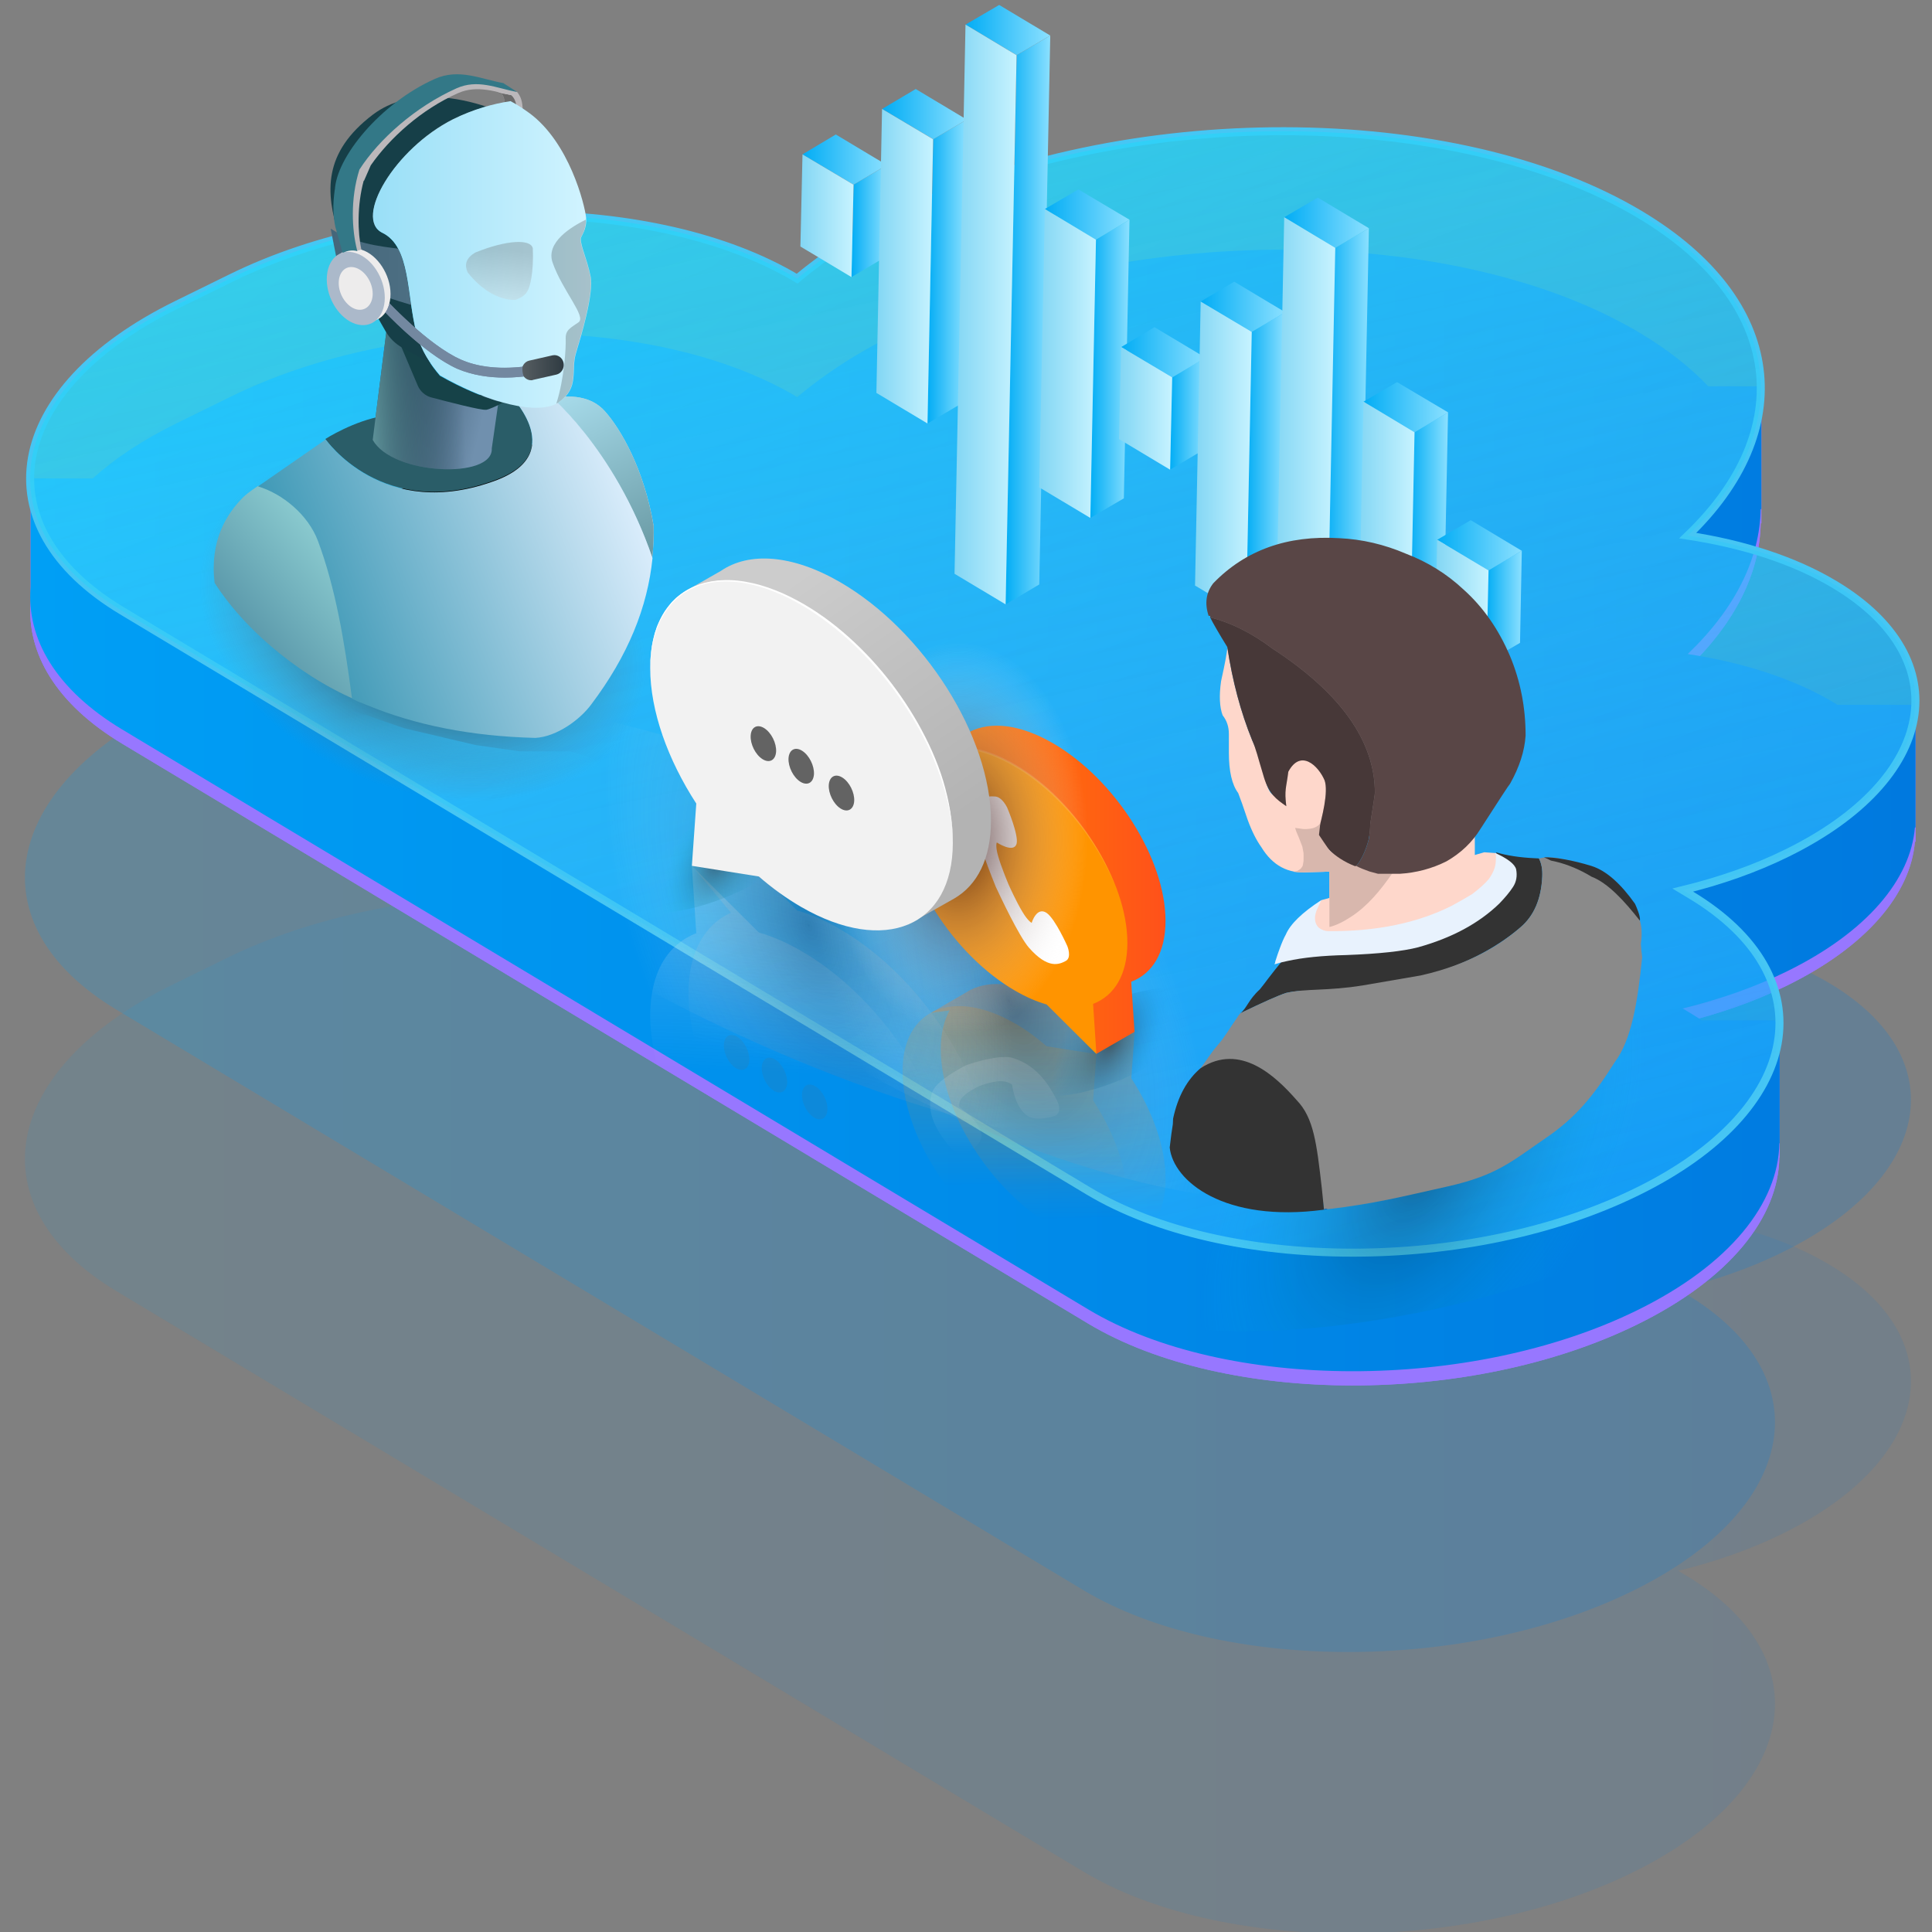 <svg width="66" height="66" viewBox="0 0 66 66" fill="none" xmlns="http://www.w3.org/2000/svg">
<rect x="0" y="0" width="66" height="66" fill="#808080" stroke="none"/>
<g clip-path="url(#clip0_182_1791)">
<g clip-path="url(#clip1_182_1791)">
<path d="M57.593 53.818L57.331 53.66C58.595 53.352 59.799 52.932 60.895 52.392C66.029 49.868 66.761 45.764 62.533 43.225C61.15 42.392 59.402 41.833 57.5 41.545C61.24 37.962 60.838 33.555 55.887 30.584C49.563 26.788 38.213 26.77 30.534 30.543C29.165 31.214 28.01 31.965 27.065 32.764C22.237 29.872 13.584 29.86 7.729 32.737L5.857 33.656C-0.002 36.537 -0.838 41.218 3.989 44.114L16.802 51.807L24.259 56.282L37.005 63.934C41.686 66.743 50.092 66.758 55.775 63.964C61.465 61.173 62.275 56.627 57.593 53.818Z" fill="url(#paint0_linear_182_1791)" fill-opacity="0.1"/>
<path d="M57.593 44.202L57.331 44.045C58.595 43.737 59.799 43.317 60.895 42.777C66.029 40.252 66.761 36.149 62.533 33.609C61.15 32.777 59.402 32.218 57.5 31.929C61.24 28.347 60.838 23.939 55.887 20.969C49.563 17.173 38.213 17.154 30.534 20.928C29.165 21.599 28.01 22.349 27.065 23.148C22.237 20.256 13.584 20.245 7.729 23.122L5.857 24.041C-0.002 26.922 -0.838 31.603 3.989 34.498L16.802 42.192L24.259 46.666L37.005 54.319C41.686 57.128 50.092 57.143 55.775 54.348C61.465 51.558 62.275 47.012 57.593 44.202Z" fill="url(#paint1_linear_182_1791)" fill-opacity="0.2"/>
<path opacity="0.65" d="M57.749 30.565L57.486 30.407C58.751 30.1 59.954 29.68 61.049 29.14C66.182 26.617 66.913 22.515 62.687 19.977C61.304 19.144 59.556 18.585 57.656 18.297C61.394 14.716 60.992 10.31 56.043 7.341C49.722 3.546 38.376 3.528 30.701 7.3C29.332 7.971 28.177 8.721 27.232 9.519C22.407 6.628 13.757 6.617 7.904 9.493L6.033 10.412C0.176 13.291 -0.66 17.971 4.165 20.865L16.974 28.555L24.428 33.028L37.168 40.677C41.848 43.486 50.25 43.501 55.931 40.707C61.618 37.918 62.429 33.373 57.749 30.565Z" fill="url(#paint2_linear_182_1791)"/>
<path d="M65.446 24.562H62.768C62.742 24.543 62.716 24.528 62.686 24.509C61.303 23.677 59.555 23.118 57.654 22.829C59.282 21.273 60.121 19.56 60.147 17.876H60.17V13.681H58.355C57.744 13.036 56.975 12.428 56.046 11.873C49.724 8.079 38.378 8.06 30.703 11.832C29.334 12.503 28.18 13.253 27.235 14.052C22.409 11.161 13.759 11.15 7.906 14.026L6.035 14.944C4.88 15.51 3.924 16.148 3.167 16.83H1.048V20.531C0.895 22.301 1.911 24.044 4.168 25.402L16.976 33.092L24.43 37.565L37.171 45.214C41.85 48.022 50.253 48.037 55.933 45.244C59.101 43.688 60.755 41.584 60.785 39.541H60.796V35.341H58.134C58.01 35.259 57.879 35.176 57.744 35.094L57.482 34.937C58.745 34.629 59.949 34.209 61.044 33.669C63.785 32.323 65.269 30.523 65.416 28.754H65.438V24.562H65.446Z" fill="#9777FF"/>
<path d="M65.446 24.562H62.768C62.742 24.543 62.716 24.528 62.686 24.509C61.303 23.677 59.555 23.118 57.654 22.829C59.282 21.273 60.121 19.56 60.147 17.876H60.17V13.681H58.355C57.744 13.036 56.975 12.428 56.046 11.873C49.724 8.079 38.378 8.06 30.703 11.832C29.334 12.503 28.18 13.253 27.235 14.052C22.409 11.161 13.759 11.15 7.906 14.026L6.035 14.944C4.88 15.51 3.924 16.148 3.167 16.83H1.048V20.531C0.895 22.301 1.911 24.044 4.168 25.402L16.976 33.092L24.43 37.565L37.171 45.214C41.85 48.022 50.253 48.037 55.933 45.244C59.101 43.688 60.755 41.584 60.785 39.541H60.796V35.341H58.134C58.01 35.259 57.879 35.176 57.744 35.094L57.482 34.937C58.745 34.629 59.949 34.209 61.044 33.669C63.785 32.323 65.269 30.523 65.416 28.754H65.438V24.562H65.446Z" fill="#9777FF"/>
<path d="M65.446 24.076H62.768C62.742 24.057 62.716 24.042 62.686 24.023C61.303 23.191 59.555 22.632 57.654 22.343C59.282 20.788 60.121 19.074 60.147 17.39H60.17V13.195H58.355C57.744 12.55 56.975 11.943 56.046 11.388C49.724 7.593 38.378 7.574 30.703 11.346C29.334 12.018 28.18 12.767 27.235 13.566C22.409 10.675 13.759 10.664 7.906 13.54L6.035 14.458C4.88 15.025 3.924 15.662 3.167 16.344H1.048V20.045C0.895 21.815 1.911 23.558 4.168 24.916L16.976 32.606L24.43 37.079L37.171 44.728C41.85 47.536 50.253 47.551 55.933 44.758C59.101 43.202 60.755 41.098 60.785 39.055H60.796V34.855H58.134C58.01 34.773 57.879 34.691 57.744 34.608L57.482 34.451C58.745 34.143 59.949 33.723 61.044 33.183C63.785 31.837 65.269 30.038 65.416 28.268H65.438V24.076H65.446Z" fill="url(#paint3_linear_182_1791)"/>
<path d="M57.749 30.565L57.486 30.407C58.751 30.1 59.954 29.68 61.049 29.14C66.182 26.617 66.913 22.515 62.687 19.977C61.304 19.144 59.556 18.585 57.656 18.297C61.394 14.716 60.992 10.31 56.043 7.341C49.722 3.546 38.376 3.528 30.701 7.3C29.332 7.971 28.177 8.721 27.232 9.519C22.407 6.628 13.757 6.617 7.904 9.493L6.033 10.412C0.176 13.291 -0.66 17.971 4.165 20.865L16.974 28.555L24.428 33.028L37.168 40.677C41.848 43.486 50.25 43.501 55.931 40.707C61.618 37.918 62.429 33.373 57.749 30.565Z" fill="url(#paint4_linear_182_1791)" fill-opacity="0.73" stroke="#46C6F4" stroke-width="0.274" stroke-miterlimit="10"/>
<path d="M57.749 30.565L57.486 30.407C58.751 30.1 59.954 29.68 61.049 29.14C66.182 26.617 66.913 22.515 62.687 19.977C61.304 19.144 59.556 18.585 57.656 18.297C61.394 14.716 60.992 10.31 56.043 7.341C49.722 3.546 38.376 3.528 30.701 7.3C29.332 7.971 28.177 8.721 27.232 9.519C22.407 6.628 13.757 6.617 7.904 9.493L6.033 10.412C0.176 13.291 -0.66 17.971 4.165 20.865L16.974 28.555L24.428 33.028L37.168 40.677C41.848 43.486 50.25 43.501 55.931 40.707C61.618 37.918 62.429 33.373 57.749 30.565Z" fill="url(#paint5_linear_182_1791)" fill-opacity="0.66"/>
</g>
<g clip-path="url(#clip2_182_1791)">
<path d="M12.309 26.556C8.267 24.888 5.953 21.215 7.137 18.35C8.321 15.486 12.557 14.519 16.594 16.187C20.63 17.855 22.951 21.535 21.766 24.399C20.582 27.257 16.346 28.224 12.309 26.556Z" fill="url(#paint6_radial_182_1791)"/>
<path d="M18.534 24.465L21.482 17.625L19.114 14.87L8.539 18.459L12.884 23.287L18.534 24.465Z" fill="black"/>
<g clip-path="url(#clip3_182_1791)">
<path d="M11.95 24.235C10.805 23.113 8.499 20.855 8.442 20.798C8.346 21.609 8.155 23.275 8.155 23.447C8.155 23.662 11.019 25.72 11.019 25.792C11.019 25.849 11.64 26.197 11.95 26.364L21.115 28.101V27.242C21.115 27.099 20.471 26.168 20.399 26.025C20.342 25.91 19.755 25.738 19.468 25.667H17.75L16.246 25.452L13.812 24.879L11.95 24.235Z" fill="url(#paint7_radial_182_1791)"/>
</g>
<path d="M22.28 19.056C21.235 16.011 19.531 14.204 18.891 13.6C19.422 13.497 20.178 13.497 20.667 14.053C21.193 14.645 21.997 15.999 22.329 17.963C22.335 18.331 22.323 18.694 22.28 19.056Z" fill="url(#paint8_linear_182_1791)"/>
<path d="M16.982 16.374C13.084 17.86 11.114 14.996 11.114 14.996C11.114 14.996 12.081 14.374 13.114 14.204C14.148 14.035 15.822 14.507 15.834 14.053C15.846 13.588 16.686 13.383 16.686 13.383H17.32C17.326 13.383 19.471 15.419 16.982 16.374Z" fill="#2A5D68"/>
<path d="M22.28 19.056C21.235 16.011 19.531 14.204 18.891 13.6C19.422 13.497 20.178 13.497 20.667 14.053C21.193 14.645 21.997 15.999 22.329 17.963C22.335 18.331 22.323 18.694 22.28 19.056Z" fill="url(#paint9_linear_182_1791)"/>
<path d="M7.331 19.909C7.161 18.464 7.742 17.558 8.297 16.996C8.479 16.815 8.823 16.597 8.823 16.597C9.639 16.845 10.576 17.413 11.21 18.7C11.724 19.745 12.588 22.066 12.485 24.042C10.515 23.299 8.43 21.637 7.331 19.909Z" fill="url(#paint10_linear_182_1791)"/>
<path d="M20.201 24.06C19.826 24.574 19.029 25.166 18.291 25.208C16.086 25.154 14.176 24.767 12.527 24.084C12.188 23.939 12.345 24.03 12.025 23.867C11.765 21.879 11.457 20.078 10.865 18.489C10.527 17.576 9.638 16.863 8.816 16.616L11.125 15.014C11.125 15.014 13.089 17.879 16.992 16.392C19.47 15.425 17.324 13.389 17.324 13.389H18.654C18.654 13.389 20.986 15.262 22.291 19.063C22.122 20.743 21.458 22.392 20.201 24.06Z" fill="url(#paint11_linear_182_1791)"/>
<path d="M17.06 13.509L16.8 15.316C16.86 16.386 13.386 16.229 12.733 15.026L13.295 10.56L13.646 10.536L14.395 11.769L14.733 12.887L15.314 13.546L17.06 13.509Z" fill="url(#paint12_linear_182_1791)"/>
<path d="M17.06 13.509L16.8 15.316C16.86 16.386 13.386 16.229 12.733 15.026L13.295 10.56L13.646 10.536L14.395 11.769L14.733 12.887L15.314 13.546L17.06 13.509Z" fill="url(#paint13_linear_182_1791)"/>
<path d="M17.676 3.153C17.803 3.322 17.845 3.473 17.857 3.745L17.199 3.793L17.253 3.636C17.253 3.491 17.229 3.352 17.174 3.262C17.126 3.159 17.035 3.183 16.866 3.056L17.591 3.225L17.676 3.153Z" fill="#BBB8BB"/>
<path d="M17.459 3.243C17.604 3.382 17.616 3.491 17.677 3.757L17.199 3.794L17.253 3.636C17.253 3.491 17.229 3.352 17.174 3.261C17.15 3.195 17.12 3.225 17.029 3.171L17.459 3.243Z" fill="#6B6B6B"/>
<path d="M15.028 12.839C15.753 13.25 16.508 13.576 17.179 13.757C16.937 13.884 16.702 13.987 16.611 13.999C16.436 14.023 15.306 13.727 14.732 13.576C14.526 13.521 14.357 13.37 14.273 13.177L13.402 11.123L14.254 11.485C14.412 12.023 14.72 12.476 15.028 12.839Z" fill="#164248"/>
<path d="M12.74 3.914C14.003 2.959 15.755 3.358 16.608 3.642C16.245 3.745 15.87 3.884 15.483 4.071C13.471 5.08 12.094 7.473 13.06 7.951C14.039 8.428 13.876 10.053 14.233 11.395C14.335 11.77 14.517 12.12 14.71 12.416L13.755 11.884C13.514 11.752 13.308 11.552 13.169 11.31C12.764 10.609 11.9 9.063 11.568 8.005C11.127 6.597 11.012 5.225 12.74 3.914Z" fill="#163F48"/>
<path d="M13.604 8.494C13.864 8.996 13.937 9.691 14.045 10.416C12.94 10.095 11.646 9.588 11.646 9.588L11.296 7.811C12.081 8.313 12.97 8.416 13.604 8.494Z" fill="url(#paint14_linear_182_1791)"/>
<path d="M11.663 9.165C11.663 9.678 12.014 10.289 12.461 10.543C12.902 10.79 13.258 10.591 13.258 10.089C13.258 9.588 12.908 8.965 12.461 8.712C12.014 8.452 11.663 8.669 11.663 9.165Z" fill="url(#paint15_linear_182_1791)"/>
<path d="M14.232 11.395C13.882 10.053 14.039 8.428 13.06 7.951C12.081 7.473 13.471 5.086 15.483 4.071C16.166 3.733 16.837 3.545 17.441 3.455C17.683 3.582 17.894 3.727 18.088 3.866C19.453 4.875 19.973 6.99 20.021 7.425C20.058 7.866 19.84 8.059 19.84 8.162C19.84 8.422 20.046 8.821 20.172 9.425C20.299 10.029 19.84 11.516 19.671 12.084C19.502 12.652 19.798 13.244 19.103 13.733C18.408 14.223 16.655 13.758 15.03 12.821C14.71 12.452 14.377 11.963 14.232 11.395Z" fill="url(#paint16_linear_182_1791)"/>
<path opacity="0.21" d="M19.325 11.576C19.313 11.268 19.494 11.201 19.766 11.008C20.038 10.814 19.21 9.926 18.878 8.971C18.636 8.276 19.524 7.745 20.014 7.503C20.026 7.89 19.832 8.071 19.832 8.162C19.832 8.421 20.038 8.82 20.165 9.424C20.292 10.029 19.832 11.515 19.663 12.083C19.494 12.651 19.79 13.243 19.095 13.733C19.071 13.757 19.041 13.769 19.005 13.787C19.289 12.905 19.337 11.817 19.325 11.576Z" fill="black"/>
<path d="M17.24 12.899C17.911 12.899 18.412 12.772 18.454 12.76L18.388 12.44C18.376 12.44 16.907 12.803 15.741 12.283C14.636 11.793 13.264 10.319 13.252 10.307L13.034 10.537C13.082 10.591 14.454 12.071 15.614 12.597C16.164 12.827 16.744 12.899 17.24 12.899Z" fill="#7388A0"/>
<path d="M18.141 12.99C18.165 12.99 18.189 12.99 18.207 12.978L19.005 12.797C19.174 12.76 19.289 12.579 19.253 12.398C19.217 12.217 19.047 12.102 18.878 12.138L18.081 12.319C17.911 12.356 17.797 12.537 17.833 12.718C17.857 12.875 17.996 12.99 18.141 12.99Z" fill="url(#paint17_linear_182_1791)"/>
<path fill-rule="evenodd" clip-rule="evenodd" d="M12.35 8.53C12.894 8.699 13.341 9.382 13.341 10.041C13.341 10.712 12.9 11.111 12.35 10.941C11.807 10.772 11.359 10.089 11.359 9.419C11.353 8.76 11.794 8.349 12.35 8.53Z" fill="#EDECEC"/>
<path fill-rule="evenodd" clip-rule="evenodd" d="M12.154 8.646C12.698 8.815 13.145 9.498 13.145 10.168C13.145 10.839 12.704 11.238 12.154 11.069C11.61 10.899 11.163 10.217 11.163 9.546C11.163 8.863 11.604 8.464 12.154 8.646Z" fill="#ABB9CA"/>
<path fill-rule="evenodd" clip-rule="evenodd" d="M12.151 9.147C12.472 9.25 12.732 9.648 12.732 10.035C12.732 10.422 12.472 10.658 12.151 10.561C11.831 10.458 11.571 10.059 11.571 9.673C11.571 9.268 11.831 9.044 12.151 9.147Z" fill="#EDECEC"/>
<path d="M17.674 3.141L17.638 3.28L17.252 3.201L17.161 2.984L17.674 3.141Z" fill="#BBB8BB"/>
<path d="M12.546 5.316L12.159 6.09L11.917 5.624L12.431 5.316H12.546V5.316Z" fill="#828282"/>
<path d="M11.65 7.237C11.65 7.008 11.662 6.76 11.699 6.5C11.699 6.524 11.699 6.536 11.699 6.555C11.723 5.485 13.107 3.69 14.938 2.869C15.735 2.506 16.539 2.869 17.282 3.008C17.409 3.074 17.524 3.153 17.633 3.237L17.608 3.286C16.974 3.147 16.303 2.887 15.645 3.183C14.394 3.739 13.324 4.706 12.666 5.648L12.436 6.174H12.424C12.194 7.026 12.218 7.95 12.345 8.524L12.206 8.567C12.17 8.567 12.037 8.488 12.013 8.488L11.795 8.464L11.717 7.769C11.681 7.612 11.662 7.437 11.662 7.243L11.65 7.237Z" fill="#BBB8BB"/>
<path d="M12.194 8.53L12.207 8.579C12.025 8.53 11.868 8.567 11.717 8.633H11.705L11.457 7.757C11.421 7.6 11.403 7.418 11.391 7.225V7.213C11.379 6.971 11.403 6.724 11.439 6.452C11.439 6.476 11.439 6.5 11.439 6.506C11.475 5.394 12.974 3.539 14.847 2.699C15.675 2.324 16.418 2.699 17.192 2.838C17.361 2.941 17.512 3.044 17.669 3.146C16.95 3.007 16.316 2.693 15.591 3.019C14.201 3.642 12.95 4.748 12.279 5.793C11.959 6.802 12.025 7.86 12.194 8.53Z" fill="#337887"/>
<path opacity="0.3" d="M15.983 9.316C16.394 9.83 16.962 10.247 17.597 10.247C17.79 10.18 17.947 10.089 18.02 9.938C18.098 9.824 18.237 9.334 18.201 8.482C18.135 8.162 17.325 8.186 16.237 8.627C15.935 8.802 15.845 9.032 15.983 9.316Z" fill="url(#paint18_linear_182_1791)"/>
<path d="M17.85 12.53C17.312 12.591 16.472 12.609 15.741 12.283C14.762 11.848 13.572 10.639 13.306 10.361C13.27 10.488 13.227 10.597 13.167 10.675C13.548 11.068 14.653 12.156 15.614 12.591C16.158 12.832 16.738 12.899 17.24 12.899C17.481 12.899 17.705 12.881 17.892 12.863C17.85 12.76 17.838 12.645 17.85 12.53Z" fill="#7388A0"/>
</g>
<path d="M38.647 36.834L38.761 35.255L37.059 34.985C36.723 34.692 36.364 34.428 35.986 34.21C34.861 33.563 33.845 33.459 33.14 33.823C33.098 33.846 33.055 33.87 33.013 33.898L31.798 34.602L32.441 34.517C32.247 34.867 32.138 35.307 32.138 35.841C32.138 37.973 33.84 40.672 35.972 41.906C38.089 43.13 39.819 42.411 39.819 40.28C39.819 39.183 39.37 37.949 38.647 36.834Z" fill="url(#paint19_linear_182_1791)"/>
<path d="M34.667 42.652C36.784 43.877 38.514 43.158 38.514 41.026C38.514 39.939 38.07 38.705 37.342 37.59L37.455 36.011L35.754 35.741C35.418 35.448 35.059 35.184 34.681 34.966C32.563 33.742 30.833 34.46 30.833 36.592C30.833 38.724 32.53 41.419 34.667 42.652Z" fill="url(#paint20_linear_182_1791)"/>
<path d="M28.68 31.733C28.175 31.44 27.688 31.232 27.234 31.105L24.946 28.826L23.642 29.578L24.97 31.18C24.067 31.587 23.519 32.532 23.519 33.931C23.519 36.8 25.844 40.454 28.699 42.099C31.569 43.759 33.861 42.771 33.861 39.901C33.861 37.032 31.535 33.378 28.68 31.733Z" fill="url(#paint21_linear_182_1791)"/>
<path d="M27.393 42.856C24.542 41.211 22.212 37.557 22.212 34.688C22.212 33.222 22.812 32.258 23.786 31.88L23.635 29.578L25.923 31.856C26.372 31.984 26.863 32.192 27.369 32.485C30.229 34.13 32.554 37.784 32.554 40.653C32.554 43.522 30.267 44.51 27.393 42.856Z" fill="url(#paint22_linear_182_1791)"/>
<path d="M32.404 39.126C32.695 39.513 32.96 39.417 32.96 39.417C32.96 39.417 33.561 39.148 33.531 38.765C33.487 38.316 32.772 37.815 32.772 37.815C32.772 37.815 32.728 37.641 32.89 37.472C33.067 37.28 33.432 37.111 33.461 37.1C33.491 37.089 33.87 36.941 34.165 36.934C34.427 36.927 34.574 37.052 34.574 37.052C34.574 37.052 34.663 37.818 35.086 38.109C35.451 38.349 36.066 38.106 36.066 38.106C36.066 38.106 36.313 37.988 36.096 37.568C35.875 37.148 35.48 36.422 34.618 36.146C34.165 36.002 33.2 36.322 33.023 36.381C33.023 36.381 33.023 36.381 33.008 36.389C32.993 36.396 32.993 36.396 32.993 36.396C32.831 36.477 31.954 36.938 31.837 37.325C31.597 38.05 32.094 38.747 32.404 39.126Z" fill="url(#paint23_linear_182_1791)"/>
<path opacity="0.5" d="M36.604 34.815C38.211 33.883 40.126 33.481 40.873 33.916C41.62 34.351 40.925 35.453 39.313 36.38C37.705 37.311 35.79 37.713 35.043 37.278C34.296 36.848 34.996 35.746 36.604 34.815Z" fill="url(#paint24_radial_182_1791)"/>
<path opacity="0.5" d="M23.21 28.542C24.817 27.611 26.732 27.209 27.479 27.644C28.226 28.074 27.531 29.181 25.919 30.107C24.307 31.034 22.397 31.441 21.65 31.006C20.903 30.575 21.603 29.469 23.21 28.542Z" fill="url(#paint25_radial_182_1791)"/>
<path opacity="0.3" d="M39.452 31.78C45.762 35.302 48.645 39.235 45.89 40.563C43.134 41.891 35.779 40.114 29.468 36.592C23.158 33.071 20.274 29.138 23.03 27.81C25.786 26.481 33.141 28.259 39.452 31.78Z" fill="url(#paint26_radial_182_1791)"/>
<path opacity="0.3" d="M33.166 29.459C40.582 33.472 44.108 37.693 41.05 38.889C37.992 40.085 29.502 37.792 22.09 33.779C14.678 29.766 11.143 25.545 14.201 24.349C17.259 23.153 25.754 25.445 33.166 29.459Z" fill="url(#paint27_radial_182_1791)"/>
<path d="M39.816 31.458C39.816 29.326 38.086 26.613 35.968 25.389C34.843 24.736 33.836 24.637 33.137 24.996C33.094 25.02 33.052 25.044 33.014 25.067L31.747 25.8L32.409 25.743C32.234 26.084 32.135 26.514 32.135 27.019C32.135 29.151 33.865 31.864 35.982 33.089C36.361 33.306 36.72 33.458 37.055 33.557L37.396 33.892L36.999 34.062L37.453 36.001L38.757 35.249L38.644 33.538C39.367 33.264 39.816 32.545 39.816 31.458Z" fill="url(#paint28_linear_182_1791)"/>
<path d="M34.666 26.14C36.783 27.365 38.513 30.078 38.513 32.21C38.513 33.297 38.069 34.016 37.341 34.294L37.455 36.006L35.753 34.313C35.417 34.219 35.058 34.063 34.68 33.845C32.562 32.621 30.832 29.908 30.832 27.776C30.832 25.644 32.529 24.912 34.666 26.14Z" fill="#FF9400"/>
<path d="M33.968 27.208C34.23 27.202 34.408 27.592 34.408 27.592C34.408 27.592 34.803 28.52 34.729 28.82C34.636 29.164 34.052 28.78 34.052 28.78C34.052 28.78 33.997 28.881 34.09 29.218C34.191 29.588 34.43 30.157 34.449 30.203C34.468 30.249 34.721 30.813 34.933 31.158C35.119 31.47 35.243 31.526 35.243 31.526C35.243 31.526 35.413 30.952 35.758 31.189C36.053 31.398 36.462 32.321 36.462 32.321C36.462 32.321 36.623 32.712 36.409 32.827C36.192 32.942 35.808 33.124 35.15 32.374C34.804 31.978 34.154 30.585 34.034 30.33C34.034 30.33 34.034 30.33 34.024 30.309C34.014 30.288 34.014 30.288 34.014 30.288C33.909 30.029 33.342 28.616 33.31 28.14C33.238 27.229 33.692 27.188 33.968 27.208Z" fill="white"/>
<g opacity="0.5">
<g opacity="0.5">
<path opacity="0.5" d="M31.899 31.057C31.582 30.556 31.312 30.022 31.114 29.459C30.92 28.897 30.792 28.306 30.797 27.705C30.802 27.407 30.835 27.105 30.929 26.817C31.019 26.528 31.171 26.259 31.378 26.036C31.483 25.928 31.605 25.833 31.733 25.758C31.866 25.682 32.003 25.62 32.149 25.582C32.296 25.54 32.447 25.516 32.594 25.507C32.669 25.497 32.745 25.502 32.821 25.502L32.934 25.512L32.991 25.516L33.047 25.521C33.345 25.559 33.638 25.634 33.917 25.743C34.196 25.852 34.466 25.984 34.721 26.136L34.91 26.254C34.976 26.292 35.033 26.339 35.095 26.377C35.218 26.457 35.336 26.552 35.454 26.642C35.686 26.826 35.913 27.024 36.121 27.237C36.962 28.079 37.638 29.091 38.073 30.197C37.842 29.653 37.558 29.124 37.217 28.641L37.09 28.457C37.047 28.396 37 28.339 36.957 28.277C36.872 28.159 36.773 28.046 36.683 27.927C36.489 27.701 36.291 27.483 36.078 27.28C35.87 27.072 35.643 26.878 35.411 26.694C35.293 26.604 35.175 26.514 35.052 26.433C34.991 26.391 34.929 26.348 34.868 26.311L34.679 26.197C34.423 26.046 34.158 25.918 33.884 25.809C33.61 25.706 33.322 25.63 33.033 25.597L32.977 25.592L32.92 25.587L32.811 25.578C32.74 25.578 32.664 25.573 32.594 25.582C32.447 25.587 32.305 25.616 32.163 25.653C32.022 25.691 31.889 25.748 31.762 25.819C31.639 25.89 31.52 25.98 31.421 26.084C31.218 26.292 31.076 26.552 30.986 26.831L30.967 26.883L30.953 26.935L30.925 27.039C30.91 27.11 30.892 27.18 30.887 27.256L30.873 27.365C30.868 27.403 30.868 27.436 30.863 27.474C30.858 27.512 30.858 27.545 30.854 27.582L30.849 27.691C30.835 28.282 30.953 28.868 31.137 29.431C31.336 30.008 31.591 30.547 31.899 31.057Z" fill="white"/>
</g>
</g>
<path opacity="0.75" d="M32.722 35.396C35.171 35.396 37.156 32.383 37.156 28.665C37.156 24.948 35.171 21.934 32.722 21.934C30.273 21.934 28.288 24.948 28.288 28.665C28.288 32.383 30.273 35.396 32.722 35.396Z" fill="url(#paint29_radial_182_1791)"/>
<path d="M33.853 28.041C33.853 25.172 31.566 21.542 28.692 19.883C27.051 18.933 25.581 18.852 24.631 19.5L23.398 20.204L24.036 20.095C23.7 20.592 23.511 21.253 23.511 22.071C23.511 23.537 24.111 25.196 25.085 26.699L24.934 28.826L27.222 29.19C27.671 29.582 28.162 29.937 28.668 30.23C29.788 30.877 30.833 31.123 31.679 31.005L31.008 31.591L32.525 30.736C32.549 30.721 32.577 30.707 32.601 30.693C33.386 30.235 33.853 29.332 33.853 28.041Z" fill="url(#paint30_linear_182_1791)"/>
<path d="M27.388 20.634C24.538 18.989 22.212 19.954 22.212 22.823C22.212 24.288 22.812 25.948 23.786 27.451L23.635 29.578L25.923 29.942C26.372 30.334 26.863 30.689 27.369 30.982C30.219 32.627 32.55 31.662 32.55 28.793C32.55 25.924 30.262 22.294 27.388 20.634Z" fill="#F2F2F2"/>
<path d="M32.55 28.793C32.541 28.075 32.394 27.361 32.172 26.68C32.059 26.34 31.931 26.004 31.785 25.678C31.638 25.352 31.473 25.035 31.293 24.723C30.575 23.485 29.643 22.36 28.528 21.466C28.249 21.244 27.96 21.032 27.658 20.838C27.355 20.649 27.043 20.474 26.717 20.327C26.391 20.181 26.055 20.058 25.706 19.977C25.361 19.897 25.001 19.85 24.647 19.869L24.515 19.878C24.472 19.883 24.425 19.888 24.382 19.892C24.292 19.902 24.207 19.925 24.117 19.94C24.075 19.949 24.032 19.963 23.99 19.973L23.924 19.992L23.862 20.015C23.82 20.029 23.777 20.044 23.739 20.063L23.616 20.119C23.456 20.2 23.304 20.29 23.172 20.408L23.12 20.45L23.073 20.497C23.04 20.531 23.007 20.559 22.978 20.592C22.922 20.658 22.86 20.724 22.808 20.8C22.699 20.942 22.614 21.098 22.534 21.259C22.501 21.339 22.458 21.419 22.435 21.509L22.392 21.637L22.354 21.764C22.26 22.109 22.222 22.469 22.217 22.828C22.212 22.469 22.246 22.109 22.335 21.76L22.369 21.627L22.411 21.5C22.435 21.415 22.473 21.329 22.51 21.249C22.586 21.084 22.671 20.923 22.78 20.781C22.832 20.706 22.893 20.639 22.95 20.568C22.983 20.535 23.016 20.502 23.044 20.474L23.092 20.427L23.144 20.384C23.281 20.266 23.437 20.167 23.598 20.086L23.72 20.029C23.763 20.011 23.805 19.996 23.848 19.982L23.91 19.959L23.976 19.94C24.018 19.925 24.061 19.911 24.108 19.902C24.198 19.883 24.283 19.859 24.377 19.85C24.425 19.845 24.467 19.836 24.515 19.831L24.652 19.822C25.016 19.798 25.38 19.845 25.729 19.925C26.084 20.006 26.424 20.129 26.755 20.275C27.417 20.573 28.027 20.965 28.589 21.419C29.709 22.327 30.645 23.456 31.359 24.709C31.534 25.021 31.7 25.343 31.846 25.674C31.992 26.004 32.12 26.34 32.224 26.685C32.423 27.356 32.555 28.075 32.55 28.793Z" fill="white"/>
<path d="M26.111 24.877C26.35 25.029 26.529 25.387 26.513 25.679C26.493 25.97 26.286 26.084 26.046 25.932C25.807 25.78 25.628 25.422 25.644 25.131C25.66 24.835 25.871 24.725 26.111 24.877Z" fill="#636363"/>
<path d="M28.779 26.564C29.018 26.715 29.197 27.074 29.181 27.365C29.161 27.657 28.954 27.771 28.714 27.619C28.475 27.467 28.296 27.109 28.312 26.817C28.332 26.526 28.539 26.412 28.779 26.564Z" fill="#636363"/>
<path d="M27.404 25.649C27.643 25.801 27.822 26.159 27.806 26.451C27.786 26.742 27.579 26.856 27.339 26.704C27.1 26.552 26.921 26.194 26.937 25.902C26.957 25.611 27.164 25.497 27.404 25.649Z" fill="#636363"/>
<g opacity="0.13">
<path d="M25.196 35.427C25.435 35.579 25.614 35.937 25.598 36.229C25.578 36.52 25.371 36.635 25.131 36.483C24.892 36.331 24.713 35.972 24.729 35.681C24.745 35.386 24.956 35.275 25.196 35.427Z" fill="#636363"/>
<path d="M27.864 37.115C28.103 37.267 28.282 37.625 28.266 37.917C28.246 38.208 28.039 38.322 27.799 38.17C27.56 38.019 27.381 37.66 27.397 37.369C27.417 37.078 27.624 36.963 27.864 37.115Z" fill="#636363"/>
<path d="M26.489 36.199C26.728 36.351 26.907 36.709 26.891 37.001C26.871 37.292 26.664 37.406 26.424 37.255C26.185 37.103 26.006 36.744 26.022 36.453C26.042 36.161 26.249 36.047 26.489 36.199Z" fill="#636363"/>
</g>
<path d="M29.088 9.465L30.235 8.785L30.296 5.64L29.16 6.309L29.088 9.465Z" fill="url(#paint31_linear_182_1791)"/>
<path d="M31.687 14.467L32.823 13.797L33.026 4.087L31.88 4.756L31.687 14.467Z" fill="url(#paint32_linear_182_1791)"/>
<path d="M34.356 20.646L35.502 19.966L35.878 1.215L34.731 1.885L34.356 20.646Z" fill="url(#paint33_linear_182_1791)"/>
<path d="M37.246 17.694L38.392 17.024L38.585 7.507L37.438 8.186L37.246 17.694Z" fill="url(#paint34_linear_182_1791)"/>
<path d="M29.16 6.309L30.296 5.639L28.551 4.594L27.414 5.274L29.16 6.309Z" fill="url(#paint35_linear_182_1791)"/>
<path d="M31.881 4.756L33.027 4.086L31.282 3.041L30.136 3.721L31.881 4.756Z" fill="url(#paint36_linear_182_1791)"/>
<path d="M34.731 1.884L35.878 1.214L34.133 0.169L32.986 0.839L34.731 1.884Z" fill="url(#paint37_linear_182_1791)"/>
<path d="M37.438 8.186L38.585 7.506L36.84 6.471L35.693 7.141L37.438 8.186Z" fill="url(#paint38_linear_182_1791)"/>
<path d="M27.414 5.275L27.343 8.421L29.088 9.466L29.159 6.31L27.414 5.275Z" fill="url(#paint39_linear_182_1791)"/>
<path d="M30.132 3.722L29.939 13.422L31.684 14.467L31.877 4.757L30.132 3.722Z" fill="url(#paint40_linear_182_1791)"/>
<path d="M32.983 0.84L32.608 19.601L34.353 20.646L34.728 1.885L32.983 0.84Z" fill="url(#paint41_linear_182_1791)"/>
<path d="M35.695 7.142L35.502 16.649L37.248 17.694L37.44 8.187L35.695 7.142Z" fill="url(#paint42_linear_182_1791)"/>
<path d="M39.97 16.046L41.117 15.366L41.178 12.22L40.041 12.89L39.97 16.046Z" fill="url(#paint43_linear_182_1791)"/>
<path d="M42.569 21.047L43.705 20.377L43.908 10.667L42.762 11.336L42.569 21.047Z" fill="url(#paint44_linear_182_1791)"/>
<path d="M45.241 27.227L46.387 26.547L46.763 7.796L45.616 8.466L45.241 27.227Z" fill="url(#paint45_linear_182_1791)"/>
<path d="M48.127 24.275L49.274 23.605L49.467 14.088L48.32 14.768L48.127 24.275Z" fill="url(#paint46_linear_182_1791)"/>
<path d="M50.78 22.631L51.926 21.961L51.987 18.815L50.851 19.485L50.78 22.631Z" fill="url(#paint47_linear_182_1791)"/>
<path d="M40.046 12.891L41.183 12.221L39.437 11.176L38.301 11.856L40.046 12.891Z" fill="url(#paint48_linear_182_1791)"/>
<path d="M42.762 11.337L43.908 10.668L42.163 9.623L41.016 10.302L42.762 11.337Z" fill="url(#paint49_linear_182_1791)"/>
<path d="M45.616 8.466L46.763 7.796L45.017 6.751L43.871 7.421L45.616 8.466Z" fill="url(#paint50_linear_182_1791)"/>
<path d="M48.323 14.768L49.47 14.088L47.724 13.053L46.578 13.723L48.323 14.768Z" fill="url(#paint51_linear_182_1791)"/>
<path d="M50.851 19.485L51.987 18.816L50.242 17.77L49.096 18.44L50.851 19.485Z" fill="url(#paint52_linear_182_1791)"/>
<path d="M38.299 11.855L38.228 15.001L39.973 16.046L40.044 12.89L38.299 11.855Z" fill="url(#paint53_linear_182_1791)"/>
<path d="M41.017 10.303L40.824 20.003L42.569 21.048L42.762 11.338L41.017 10.303Z" fill="url(#paint54_linear_182_1791)"/>
<path d="M43.87 7.421L43.495 26.182L45.24 27.227L45.615 8.466L43.87 7.421Z" fill="url(#paint55_linear_182_1791)"/>
<path d="M46.578 13.721L46.385 23.228L48.13 24.273L48.323 14.766L46.578 13.721Z" fill="url(#paint56_linear_182_1791)"/>
<path d="M49.095 18.44L49.034 21.596L50.78 22.631L50.851 19.485L49.095 18.44Z" fill="url(#paint57_linear_182_1791)"/>
<g clip-path="url(#clip4_182_1791)">
<path d="M43.318 20.711L47.192 22.783L47.63 23.954L48.618 26.342L48.504 27.828C48.316 28.194 47.931 28.93 47.899 28.952C47.866 28.974 47.405 28.844 47.179 28.777C46.773 28.569 45.961 28.134 45.961 28.064C45.961 27.994 45.997 27.479 46.015 27.23L46.062 25.972C45.674 25.604 44.895 24.863 44.878 24.842C44.862 24.82 44.54 24.272 44.38 24.001L43.176 23.167L41.401 21.149V21.055L41.286 20.974L41.589 20.745L43.318 20.711Z" fill="#807878"/>
<path fill-rule="evenodd" clip-rule="evenodd" d="M50.707 29.115L51.088 29.142L51.987 29.7L51.694 30.464C51.694 30.464 49.35 31.878 49.303 31.865C49.257 31.851 45.789 32.633 45.789 32.633L44.156 32.407L44.306 31.667L45.141 30.75L47.357 30.14C47.357 30.14 50.151 29.285 50.197 29.265C50.244 29.245 50.706 29.115 50.706 29.115L50.707 29.115Z" fill="#FED7CB"/>
<path fill-rule="evenodd" clip-rule="evenodd" d="M46.367 29.616H46.319C46.46 29.676 46.61 29.732 46.771 29.783C46.62 29.731 46.486 29.676 46.367 29.616V29.616Z" fill="#0154A3"/>
<path fill-rule="evenodd" clip-rule="evenodd" d="M52.571 29.325L52.428 29.318C51.92 29.295 51.478 29.227 51.102 29.115C51.276 29.472 51.355 29.842 51.337 30.222C51.318 30.635 50.435 31.151 48.69 31.771C47.009 32.362 45.406 32.655 43.879 32.648L43.875 32.743C43.404 33.294 43.171 33.646 43.037 33.799C42.639 34.163 42.602 34.434 42.371 34.615C43.152 34.237 43.671 34.007 43.929 33.922C44.605 33.763 45.204 33.931 46.422 33.732L48.393 33.393C50.16 32.997 51.342 32.196 51.938 31.682C52.401 31.29 52.65 30.713 52.685 29.951C52.697 29.698 52.658 29.489 52.571 29.326L52.571 29.325Z" fill="#333333"/>
<path fill-rule="evenodd" clip-rule="evenodd" d="M45.139 30.748C44.484 31.173 44.08 31.565 43.925 31.926C43.857 32.049 43.789 32.205 43.72 32.395C43.67 32.526 43.619 32.674 43.568 32.839C43.566 32.873 43.556 32.908 43.537 32.943C43.669 32.9 43.815 32.862 43.975 32.83C44.5 32.713 45.172 32.645 45.992 32.626C47.114 32.584 47.931 32.495 48.444 32.361C49.596 32.041 50.52 31.543 51.216 30.87C51.418 30.662 51.575 30.472 51.688 30.298C51.801 30.125 51.836 29.924 51.794 29.698C51.75 29.522 51.513 29.337 51.085 29.141C51.1 29.194 51.106 29.246 51.104 29.299L51.098 29.43C51.089 29.621 51.01 29.821 50.86 30.029C50.731 30.184 50.539 30.357 50.286 30.547C50.088 30.667 49.863 30.795 49.612 30.933C48.43 31.532 47.017 31.824 45.373 31.809C45.268 31.808 45.165 31.772 45.063 31.701C44.963 31.614 44.916 31.491 44.923 31.334C44.924 31.309 44.932 31.222 44.977 31.1L45.139 30.748V30.748Z" fill="#E8F2FD"/>
<path fill-rule="evenodd" clip-rule="evenodd" d="M45.415 29.042C45.628 29.222 45.876 29.367 46.158 29.478C46.312 29.543 46.476 29.602 46.651 29.657L46.935 29.733H47.661C48.213 29.699 48.731 29.564 49.215 29.326C49.698 29.055 50.078 28.698 50.354 28.258L50.382 28.305V29.983C49.752 30.488 48.914 30.88 47.868 31.157C47.523 31.225 46.953 31.344 46.158 31.513C45.883 31.567 45.636 31.618 45.415 31.667V29.042V29.042Z" fill="#FED7CB"/>
<path fill-rule="evenodd" clip-rule="evenodd" d="M45.377 29C45.235 28.86 45.129 28.717 45.058 28.576V28.47C45.2 27.974 45.469 26.921 45.328 26.531C45.116 26.036 44.464 25.508 43.944 26.294C43.873 26.86 43.838 26.801 43.909 27.367C43.555 27.119 43.428 27.303 43.252 26.737C43.146 26.064 42.918 25.603 42.776 25.285C42.387 24.33 42.104 23.269 41.927 22.1C41.927 22.242 41.856 22.631 41.714 23.269C41.643 23.763 41.662 24.153 41.767 24.436C41.909 24.613 41.98 24.825 41.98 25.073V25.71C41.98 26.346 42.086 26.807 42.298 27.09C42.369 27.267 42.475 27.568 42.617 27.992C42.758 28.381 42.917 28.7 43.094 28.947C43.474 29.569 44.005 29.852 44.687 29.797C44.919 29.795 45.518 29.771 45.518 29.771C45.504 29.744 45.566 29.346 45.518 29.156C45.499 29.086 45.426 29.084 45.377 29H45.377Z" fill="#FED7CB"/>
<path opacity="0.5" d="M43.895 36.675C50.409 34.364 57.816 34.033 60.412 35.93C63.01 37.811 59.844 41.219 53.316 43.512C46.787 45.804 39.395 46.154 36.799 44.257C34.201 42.376 37.384 38.97 43.895 36.675Z" fill="url(#paint58_radial_182_1791)" fill-opacity="0.69"/>
<path fill-rule="evenodd" clip-rule="evenodd" d="M46.148 31.321C45.915 31.477 45.635 31.619 45.415 31.667V29.042C45.628 29.222 45.876 29.367 46.158 29.478C46.312 29.543 46.476 29.602 46.651 29.657L46.935 29.733H47.661C48.213 29.699 48.731 29.564 49.215 29.326C49.698 29.055 50.078 28.698 50.354 28.258L50.382 28.305L47.552 29.85C47.157 30.414 46.728 30.945 46.149 31.321H46.148Z" fill="#D8B7AD"/>
<path fill-rule="evenodd" clip-rule="evenodd" d="M45.375 29.001C45.623 29.249 45.924 29.444 46.277 29.584H46.331C46.508 29.373 46.649 29.071 46.755 28.683C46.791 28.47 46.808 28.294 46.808 28.152C46.914 27.479 46.968 27.125 46.968 27.09C46.968 25.32 45.8 23.675 43.464 22.153C42.756 21.622 42.049 21.269 41.341 21.092C41.447 21.304 41.641 21.64 41.925 22.1C42.102 23.269 42.385 24.33 42.774 25.285C42.916 25.603 42.953 25.814 43.181 26.564C43.357 27.13 43.588 27.293 43.942 27.541C43.871 26.975 43.94 26.929 44.011 26.363C44.434 25.573 45.037 26.16 45.249 26.655C45.39 27.045 45.163 27.94 45.022 28.436C45.022 28.471 45.056 28.541 45.056 28.577C45.127 28.718 45.233 28.86 45.375 29.001L45.375 29.001Z" fill="#594646"/>
<path fill-rule="evenodd" clip-rule="evenodd" d="M45.375 29.001C45.623 29.249 45.924 29.444 46.277 29.584H46.331C46.508 29.373 46.649 29.071 46.755 28.683C46.791 28.47 46.808 28.294 46.808 28.152C46.914 27.479 46.968 27.125 46.968 27.09C46.968 25.32 45.8 23.675 43.464 22.153C42.756 21.622 42.049 21.269 41.341 21.092C41.447 21.304 41.641 21.64 41.925 22.1C42.102 23.269 42.385 24.33 42.774 25.285C42.916 25.603 42.953 25.814 43.181 26.564C43.357 27.13 43.588 27.293 43.942 27.541C43.871 26.975 43.94 26.929 44.011 26.363C44.434 25.573 45.037 26.16 45.249 26.655C45.39 27.045 45.163 27.94 45.022 28.436C45.022 28.471 45.056 28.541 45.056 28.577C45.127 28.718 45.233 28.86 45.375 29.001L45.375 29.001Z" fill="black" fill-opacity="0.2"/>
<path fill-rule="evenodd" clip-rule="evenodd" d="M41.342 21.092C42.05 21.269 42.758 21.623 43.465 22.153C45.801 23.675 46.969 25.32 46.969 27.09C46.969 27.126 46.916 27.479 46.809 28.152C46.809 28.294 46.792 28.47 46.757 28.683C46.65 29.072 46.509 29.373 46.332 29.585C46.465 29.651 46.615 29.713 46.783 29.771L47.075 29.85H47.818C48.384 29.815 48.915 29.674 49.411 29.426C49.906 29.143 50.296 28.771 50.578 28.312C51.216 27.321 51.551 26.807 51.587 26.772C51.906 26.206 52.082 25.658 52.117 25.127C52.117 24.171 51.941 23.269 51.587 22.419C51.197 21.5 50.667 20.739 49.994 20.137C49.428 19.607 48.773 19.199 48.031 18.916C47.287 18.597 46.526 18.42 45.748 18.385C43.978 18.279 42.545 18.792 41.448 19.924C41.2 20.243 41.148 20.615 41.289 21.039H41.342V21.091L41.342 21.092Z" fill="#594646"/>
<path fill-rule="evenodd" clip-rule="evenodd" d="M56.055 32.243C56.102 31.895 56.084 31.609 55.998 31.382C55.768 30.863 55.423 30.418 54.962 30.047C54.502 29.676 53.988 29.445 53.42 29.356C53.168 29.313 53.266 29.305 52.886 29.288C52.567 29.305 52.764 29.302 52.572 29.325C52.66 29.488 52.698 29.697 52.686 29.95C52.651 30.712 52.403 31.289 51.939 31.681C51.343 32.195 50.3 32.927 48.533 33.323L46.562 33.662C45.344 33.861 44.606 33.762 43.931 33.921C43.672 34.005 43.153 34.236 42.372 34.614C42.328 34.667 42.301 34.694 42.271 34.752C41.98 35.163 41.852 35.415 41.583 35.721C41.348 35.996 41.181 36.276 41.012 36.491C41.853 36.879 42.636 37.488 43.361 38.316C43.938 38.915 44.522 39.69 45.115 40.638C45.168 40.863 45.206 41.087 45.227 41.311C45.273 41.296 45.314 41.295 45.35 41.309C46.95 41.122 47.853 40.888 49.439 40.534C51.154 40.149 51.644 39.67 52.808 38.876C53.834 38.175 54.429 37.447 55.16 36.289C55.735 35.523 55.945 34.24 56.098 32.702C56.076 32.538 56.062 32.384 56.055 32.242L56.055 32.243ZM55.859 31.687C55.852 31.556 55.836 31.436 55.81 31.326C55.812 31.33 55.813 31.333 55.815 31.337C55.838 31.444 55.853 31.561 55.858 31.686L55.859 31.687Z" fill="#8A8A8A"/>
<path fill-rule="evenodd" clip-rule="evenodd" d="M45.219 41.326C41.834 41.78 40.077 40.352 39.959 39.2C39.998 38.857 40.034 38.591 40.066 38.404C40.069 38.341 40.072 38.277 40.075 38.214C40.236 37.459 40.549 36.885 41.013 36.492C42.367 35.611 43.574 36.758 44.299 37.586C44.876 38.184 44.979 39.046 45.156 40.598C45.181 40.86 45.199 41.006 45.228 41.312C45.229 41.316 45.229 41.32 45.229 41.324C45.226 41.324 45.222 41.325 45.219 41.325L45.219 41.326Z" fill="#333333"/>
<path fill-rule="evenodd" clip-rule="evenodd" d="M45.23 41.325C45.229 41.32 45.229 41.316 45.228 41.312C45.275 41.296 45.318 41.296 45.355 41.31" fill="#004CA8"/>
<path fill-rule="evenodd" clip-rule="evenodd" d="M54.372 29.951C54.328 29.923 54.283 29.897 54.237 29.871C53.814 29.632 53.382 29.475 52.985 29.4C52.921 29.364 52.846 29.33 52.744 29.288C53.108 29.279 53.731 29.385 54.372 29.584C54.891 29.749 55.382 30.211 55.853 30.873C55.907 30.987 56.053 31.325 56.019 31.449C55.502 30.792 54.935 30.166 54.372 29.95V29.951Z" fill="#333333"/>
<path fill-rule="evenodd" clip-rule="evenodd" d="M45.636 29.288C45.636 29.288 45.455 29.083 45.416 29.042C45.377 29.001 45.058 28.523 45.058 28.523C45.058 28.523 45.109 28.098 45.101 28.122C45.092 28.145 45.017 28.243 44.855 28.289C44.693 28.336 44.515 28.32 44.515 28.32L44.25 28.284H44.243L44.284 28.408L44.377 28.629L44.49 28.922L44.531 29.141C44.531 29.141 44.536 29.369 44.531 29.415C44.526 29.461 44.5 29.584 44.5 29.584C44.5 29.584 44.449 29.662 44.433 29.678C44.418 29.693 44.315 29.755 44.315 29.755L44.187 29.783L44.444 29.803L45.215 29.783L45.796 29.75L45.636 29.288H45.636Z" fill="#D8B7AD"/>
</g>
</g>
<defs>
<linearGradient id="paint0_linear_182_1791" x1="0.856" y1="46.885" x2="65.282" y2="46.885" gradientUnits="userSpaceOnUse">
<stop stop-color="#009FF5"/>
<stop offset="1" stop-color="#0079DF"/>
</linearGradient>
<linearGradient id="paint1_linear_182_1791" x1="4.399" y1="37.269" x2="68.825" y2="37.269" gradientUnits="userSpaceOnUse">
<stop stop-color="#009FF5"/>
<stop offset="1" stop-color="#0079DF"/>
</linearGradient>
<linearGradient id="paint2_linear_182_1791" x1="16.294" y1="-4.938" x2="51.623" y2="43.322" gradientUnits="userSpaceOnUse">
<stop stop-color="#00C2FA"/>
<stop offset="1" stop-color="#008BC1"/>
</linearGradient>
<linearGradient id="paint3_linear_182_1791" x1="1.038" y1="27.683" x2="65.447" y2="27.683" gradientUnits="userSpaceOnUse">
<stop stop-color="#009FF5"/>
<stop offset="1" stop-color="#0079DF"/>
</linearGradient>
<linearGradient id="paint4_linear_182_1791" x1="25.317" y1="1.231" x2="44.273" y2="46.626" gradientUnits="userSpaceOnUse">
<stop stop-color="#7CE2FF" stop-opacity="0.54"/>
<stop offset="1" stop-color="#1AA7FD"/>
</linearGradient>
<linearGradient id="paint5_linear_182_1791" x1="25.317" y1="1.231" x2="35.472" y2="48.721" gradientUnits="userSpaceOnUse">
<stop stop-color="#00F0FF" stop-opacity="0.54"/>
<stop offset="1" stop-color="#1AA7FD" stop-opacity="0"/>
</linearGradient>
<radialGradient id="paint6_radial_182_1791" cx="0" cy="0" r="1" gradientUnits="userSpaceOnUse" gradientTransform="translate(14.44 21.37) rotate(112.455) scale(5.612 7.914)">
<stop/>
<stop offset="1" stop-color="#7F8080" stop-opacity="0"/>
</radialGradient>
<radialGradient id="paint7_radial_182_1791" cx="0" cy="0" r="1" gradientUnits="userSpaceOnUse" gradientTransform="translate(17.673 24.45) rotate(84.17) scale(2.325 5.967)">
<stop stop-color="#3BB8ED"/>
<stop offset="1" stop-color="#26BBF9" stop-opacity="0"/>
</radialGradient>
<linearGradient id="paint8_linear_182_1791" x1="22.325" y1="16.303" x2="18.896" y2="16.303" gradientUnits="userSpaceOnUse">
<stop stop-color="#EDEDED"/>
<stop offset="1" stop-color="#BFBFBF"/>
</linearGradient>
<linearGradient id="paint9_linear_182_1791" x1="18.83" y1="11.651" x2="25.774" y2="26.021" gradientUnits="userSpaceOnUse">
<stop stop-color="#B9EEFF"/>
<stop offset="1" stop-color="#1A4649"/>
</linearGradient>
<linearGradient id="paint10_linear_182_1791" x1="12.041" y1="19.156" x2="8.459" y2="22.112" gradientUnits="userSpaceOnUse">
<stop stop-color="#8DCDD1"/>
<stop offset="1" stop-color="#5795A8"/>
</linearGradient>
<linearGradient id="paint11_linear_182_1791" x1="22.305" y1="17.206" x2="10.879" y2="21.64" gradientUnits="userSpaceOnUse">
<stop stop-color="#E2F1FF"/>
<stop offset="1" stop-color="#419AB7"/>
</linearGradient>
<linearGradient id="paint12_linear_182_1791" x1="10.918" y1="12.504" x2="17.468" y2="14.062" gradientUnits="userSpaceOnUse">
<stop stop-color="#052433"/>
<stop offset="0.867" stop-color="#7090AE"/>
</linearGradient>
<linearGradient id="paint13_linear_182_1791" x1="15.845" y1="13.239" x2="11.702" y2="13.374" gradientUnits="userSpaceOnUse">
<stop stop-color="#052433" stop-opacity="0"/>
<stop offset="0.867" stop-color="#70AAAE"/>
</linearGradient>
<linearGradient id="paint14_linear_182_1791" x1="14.045" y1="9.116" x2="11.294" y2="9.116" gradientUnits="userSpaceOnUse">
<stop stop-color="#4D6F83"/>
<stop offset="1" stop-color="#44667A"/>
</linearGradient>
<linearGradient id="paint15_linear_182_1791" x1="13.25" y1="9.625" x2="11.662" y2="9.625" gradientUnits="userSpaceOnUse">
<stop stop-color="#EDEDED"/>
<stop offset="1" stop-color="#BFBFBF"/>
</linearGradient>
<linearGradient id="paint16_linear_182_1791" x1="20.187" y1="8.697" x2="12.749" y2="8.697" gradientUnits="userSpaceOnUse">
<stop stop-color="#D2F4FF"/>
<stop offset="1" stop-color="#99DFF7"/>
</linearGradient>
<linearGradient id="paint17_linear_182_1791" x1="17.82" y1="12.558" x2="19.259" y2="12.558" gradientUnits="userSpaceOnUse">
<stop stop-color="#575E62"/>
<stop offset="1" stop-color="#2F3B42"/>
</linearGradient>
<linearGradient id="paint18_linear_182_1791" x1="16.825" y1="10.762" x2="17.142" y2="8.501" gradientUnits="userSpaceOnUse">
<stop stop-color="#EDEDED"/>
<stop offset="1" stop-color="#646464"/>
</linearGradient>
<linearGradient id="paint19_linear_182_1791" x1="35.579" y1="41.674" x2="35.089" y2="19.927" gradientUnits="userSpaceOnUse">
<stop stop-color="#FF8500" stop-opacity="0"/>
<stop offset="1" stop-color="#FF511A"/>
</linearGradient>
<linearGradient id="paint20_linear_182_1791" x1="34.1" y1="15.265" x2="34.35" y2="40.492" gradientUnits="userSpaceOnUse">
<stop stop-color="#FF9400"/>
<stop offset="1" stop-color="#FF9400" stop-opacity="0"/>
</linearGradient>
<linearGradient id="paint21_linear_182_1791" x1="24.747" y1="35.865" x2="31.136" y2="10.25" gradientUnits="userSpaceOnUse">
<stop stop-color="#CCCCCC" stop-opacity="0"/>
<stop offset="1" stop-color="#B3B3B3"/>
</linearGradient>
<linearGradient id="paint22_linear_182_1791" x1="26.896" y1="8.767" x2="25.669" y2="36.618" gradientUnits="userSpaceOnUse">
<stop stop-color="#F2F2F2"/>
<stop offset="1" stop-color="#F2F2F2" stop-opacity="0"/>
</linearGradient>
<linearGradient id="paint23_linear_182_1791" x1="33.974" y1="20.063" x2="33.979" y2="39.428" gradientUnits="userSpaceOnUse">
<stop stop-color="white"/>
<stop offset="1" stop-color="white" stop-opacity="0"/>
</linearGradient>
<radialGradient id="paint24_radial_182_1791" cx="0" cy="0" r="1" gradientUnits="userSpaceOnUse" gradientTransform="translate(37.955 35.61) rotate(-150.001) scale(1.565 2.914)">
<stop/>
<stop offset="0.007" stop-color="#090909"/>
<stop offset="1" stop-color="#00A3FF" stop-opacity="0"/>
</radialGradient>
<radialGradient id="paint25_radial_182_1791" cx="0" cy="0" r="1" gradientUnits="userSpaceOnUse" gradientTransform="translate(24.564 29.337) rotate(-150.001) scale(1.565 2.914)">
<stop/>
<stop offset="0.007" stop-color="#090909"/>
<stop offset="1" stop-color="#00D1FF" stop-opacity="0"/>
</radialGradient>
<radialGradient id="paint26_radial_182_1791" cx="0" cy="0" r="1" gradientUnits="userSpaceOnUse" gradientTransform="translate(34.47 34.196) rotate(-25.726) scale(5.541 10.707)">
<stop stop-color="#000026"/>
<stop offset="0.007" stop-color="#09092E"/>
<stop offset="1" stop-color="white" stop-opacity="0"/>
</radialGradient>
<radialGradient id="paint27_radial_182_1791" cx="0" cy="0" r="1" gradientUnits="userSpaceOnUse" gradientTransform="translate(27.621 31.608) rotate(-21.315) scale(5.946 11.651)">
<stop stop-color="#000026"/>
<stop offset="0.007" stop-color="#09092E"/>
<stop offset="1" stop-color="white" stop-opacity="0"/>
</radialGradient>
<linearGradient id="paint28_linear_182_1791" x1="31.739" y1="30.398" x2="39.814" y2="30.398" gradientUnits="userSpaceOnUse">
<stop stop-color="#FF8500"/>
<stop offset="1" stop-color="#FF511A"/>
</linearGradient>
<radialGradient id="paint29_radial_182_1791" cx="0" cy="0" r="1" gradientUnits="userSpaceOnUse" gradientTransform="translate(32.724 28.666) scale(4.435 6.733)">
<stop stop-color="#280000"/>
<stop offset="1" stop-color="white" stop-opacity="0"/>
</radialGradient>
<linearGradient id="paint30_linear_182_1791" x1="25.174" y1="21.133" x2="30.797" y2="29.272" gradientUnits="userSpaceOnUse">
<stop stop-color="#CCCCCC"/>
<stop offset="1" stop-color="#B3B3B3"/>
</linearGradient>
<linearGradient id="paint31_linear_182_1791" x1="30.299" y1="7.551" x2="29.092" y2="7.551" gradientUnits="userSpaceOnUse">
<stop stop-color="#8BE0FF"/>
<stop offset="1" stop-color="#02ADF5"/>
</linearGradient>
<linearGradient id="paint32_linear_182_1791" x1="33.023" y1="9.277" x2="31.683" y2="9.277" gradientUnits="userSpaceOnUse">
<stop stop-color="#8BE0FF"/>
<stop offset="1" stop-color="#02ADF5"/>
</linearGradient>
<linearGradient id="paint33_linear_182_1791" x1="35.879" y1="10.928" x2="34.357" y2="10.928" gradientUnits="userSpaceOnUse">
<stop stop-color="#8BE0FF"/>
<stop offset="1" stop-color="#02ADF5"/>
</linearGradient>
<linearGradient id="paint34_linear_182_1791" x1="38.584" y1="12.601" x2="37.249" y2="12.601" gradientUnits="userSpaceOnUse">
<stop stop-color="#8BE0FF"/>
<stop offset="1" stop-color="#02ADF5"/>
</linearGradient>
<linearGradient id="paint35_linear_182_1791" x1="30.299" y1="5.455" x2="27.41" y2="5.455" gradientUnits="userSpaceOnUse">
<stop stop-color="#8BE0FF"/>
<stop offset="1" stop-color="#02ADF5"/>
</linearGradient>
<linearGradient id="paint36_linear_182_1791" x1="33.023" y1="3.901" x2="30.134" y2="3.901" gradientUnits="userSpaceOnUse">
<stop stop-color="#8BE0FF"/>
<stop offset="1" stop-color="#02ADF5"/>
</linearGradient>
<linearGradient id="paint37_linear_182_1791" x1="35.879" y1="1.027" x2="32.989" y2="1.027" gradientUnits="userSpaceOnUse">
<stop stop-color="#8BE0FF"/>
<stop offset="1" stop-color="#02ADF5"/>
</linearGradient>
<linearGradient id="paint38_linear_182_1791" x1="38.584" y1="7.325" x2="35.695" y2="7.325" gradientUnits="userSpaceOnUse">
<stop stop-color="#8BE0FF"/>
<stop offset="1" stop-color="#02ADF5"/>
</linearGradient>
<linearGradient id="paint39_linear_182_1791" x1="29.155" y1="7.367" x2="27.346" y2="7.367" gradientUnits="userSpaceOnUse">
<stop stop-color="#C7F3FF"/>
<stop offset="1" stop-color="#82D6F4"/>
</linearGradient>
<linearGradient id="paint40_linear_182_1791" x1="31.877" y1="9.093" x2="29.934" y2="9.093" gradientUnits="userSpaceOnUse">
<stop stop-color="#C7F3FF"/>
<stop offset="1" stop-color="#82D6F4"/>
</linearGradient>
<linearGradient id="paint41_linear_182_1791" x1="34.733" y1="10.743" x2="32.608" y2="10.743" gradientUnits="userSpaceOnUse">
<stop stop-color="#C7F3FF"/>
<stop offset="1" stop-color="#82D6F4"/>
</linearGradient>
<linearGradient id="paint42_linear_182_1791" x1="37.444" y1="12.417" x2="35.505" y2="12.417" gradientUnits="userSpaceOnUse">
<stop stop-color="#C7F3FF"/>
<stop offset="1" stop-color="#82D6F4"/>
</linearGradient>
<linearGradient id="paint43_linear_182_1791" x1="41.181" y1="14.131" x2="39.974" y2="14.131" gradientUnits="userSpaceOnUse">
<stop stop-color="#8BE0FF"/>
<stop offset="1" stop-color="#02ADF5"/>
</linearGradient>
<linearGradient id="paint44_linear_182_1791" x1="43.904" y1="15.857" x2="42.565" y2="15.857" gradientUnits="userSpaceOnUse">
<stop stop-color="#8BE0FF"/>
<stop offset="1" stop-color="#02ADF5"/>
</linearGradient>
<linearGradient id="paint45_linear_182_1791" x1="46.764" y1="17.509" x2="45.242" y2="17.509" gradientUnits="userSpaceOnUse">
<stop stop-color="#8BE0FF"/>
<stop offset="1" stop-color="#02ADF5"/>
</linearGradient>
<linearGradient id="paint46_linear_182_1791" x1="49.466" y1="19.182" x2="48.131" y2="19.182" gradientUnits="userSpaceOnUse">
<stop stop-color="#8BE0FF"/>
<stop offset="1" stop-color="#02ADF5"/>
</linearGradient>
<linearGradient id="paint47_linear_182_1791" x1="51.989" y1="20.724" x2="50.783" y2="20.724" gradientUnits="userSpaceOnUse">
<stop stop-color="#8BE0FF"/>
<stop offset="1" stop-color="#02ADF5"/>
</linearGradient>
<linearGradient id="paint48_linear_182_1791" x1="41.185" y1="12.037" x2="38.297" y2="12.037" gradientUnits="userSpaceOnUse">
<stop stop-color="#8BE0FF"/>
<stop offset="1" stop-color="#02ADF5"/>
</linearGradient>
<linearGradient id="paint49_linear_182_1791" x1="43.904" y1="10.483" x2="41.015" y2="10.483" gradientUnits="userSpaceOnUse">
<stop stop-color="#8BE0FF"/>
<stop offset="1" stop-color="#02ADF5"/>
</linearGradient>
<linearGradient id="paint50_linear_182_1791" x1="46.764" y1="7.609" x2="43.874" y2="7.609" gradientUnits="userSpaceOnUse">
<stop stop-color="#8BE0FF"/>
<stop offset="1" stop-color="#02ADF5"/>
</linearGradient>
<linearGradient id="paint51_linear_182_1791" x1="49.469" y1="13.906" x2="46.58" y2="13.906" gradientUnits="userSpaceOnUse">
<stop stop-color="#8BE0FF"/>
<stop offset="1" stop-color="#02ADF5"/>
</linearGradient>
<linearGradient id="paint52_linear_182_1791" x1="51.989" y1="18.629" x2="49.1" y2="18.629" gradientUnits="userSpaceOnUse">
<stop stop-color="#8BE0FF"/>
<stop offset="1" stop-color="#02ADF5"/>
</linearGradient>
<linearGradient id="paint53_linear_182_1791" x1="40.04" y1="13.947" x2="38.231" y2="13.947" gradientUnits="userSpaceOnUse">
<stop stop-color="#C7F3FF"/>
<stop offset="1" stop-color="#82D6F4"/>
</linearGradient>
<linearGradient id="paint54_linear_182_1791" x1="42.761" y1="15.673" x2="40.819" y2="15.673" gradientUnits="userSpaceOnUse">
<stop stop-color="#C7F3FF"/>
<stop offset="1" stop-color="#82D6F4"/>
</linearGradient>
<linearGradient id="paint55_linear_182_1791" x1="45.62" y1="17.324" x2="43.495" y2="17.324" gradientUnits="userSpaceOnUse">
<stop stop-color="#C7F3FF"/>
<stop offset="1" stop-color="#82D6F4"/>
</linearGradient>
<linearGradient id="paint56_linear_182_1791" x1="48.326" y1="18.996" x2="46.388" y2="18.996" gradientUnits="userSpaceOnUse">
<stop stop-color="#C7F3FF"/>
<stop offset="1" stop-color="#82D6F4"/>
</linearGradient>
<linearGradient id="paint57_linear_182_1791" x1="50.846" y1="20.54" x2="49.036" y2="20.54" gradientUnits="userSpaceOnUse">
<stop stop-color="#C7F3FF"/>
<stop offset="1" stop-color="#82D6F4"/>
</linearGradient>
<radialGradient id="paint58_radial_182_1791" cx="0" cy="0" r="1" gradientUnits="userSpaceOnUse" gradientTransform="translate(48.598 40.135) rotate(-144.043) scale(5.822 10.306)">
<stop/>
<stop offset="0.007" stop-color="#090909"/>
<stop offset="1" stop-color="#00D1FF" stop-opacity="0"/>
</radialGradient>
<clipPath id="clip0_182_1791">
<rect width="66" height="66" fill="white"/>
</clipPath>
<clipPath id="clip1_182_1791">
<rect width="67" height="74" fill="white" transform="translate(0 -8)"/>
</clipPath>
<clipPath id="clip2_182_1791">
<rect width="15.499" height="24.835" fill="white" transform="translate(6.829 2.536)"/>
</clipPath>
<clipPath id="clip3_182_1791">
<rect width="11.547" height="7.348" fill="white" transform="translate(9.615 20.754)"/>
</clipPath>
<clipPath id="clip4_182_1791">
<rect width="33.799" height="28.554" fill="white" transform="translate(30.356 18.325)"/>
</clipPath>
</defs>
</svg>
